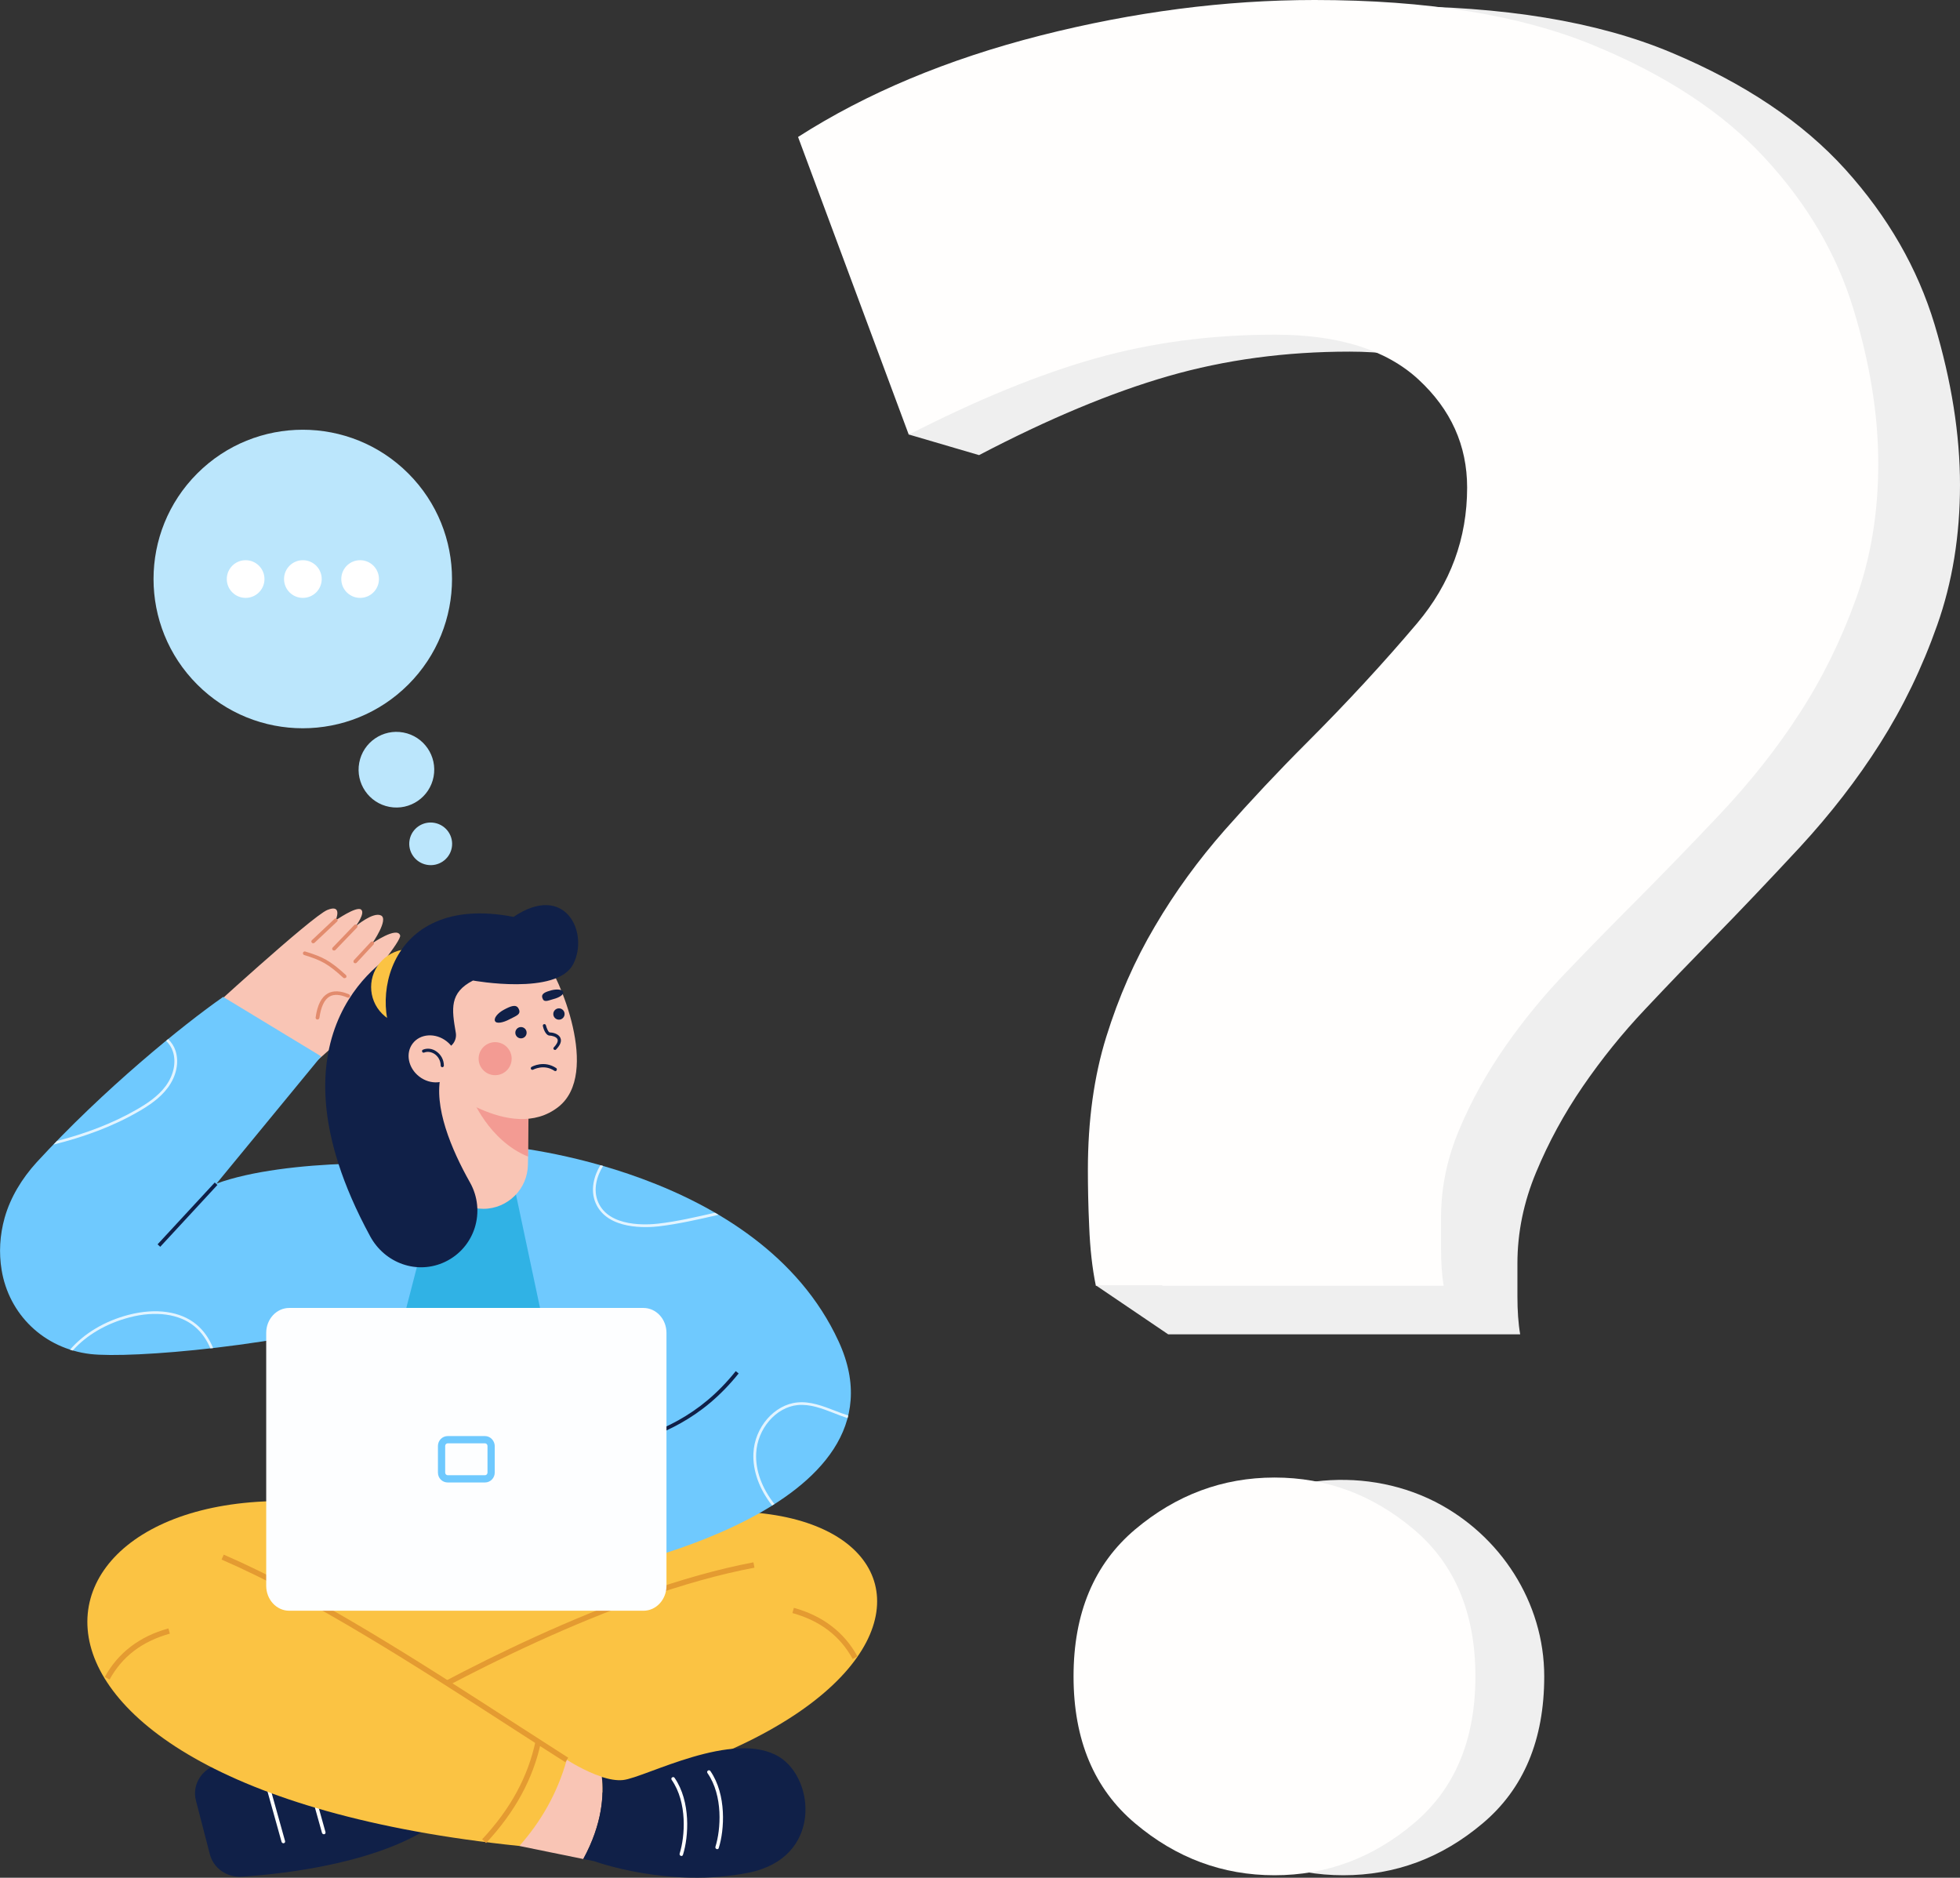 <?xml version="1.0" encoding="utf-8"?>
<!-- Generator: Adobe Illustrator 24.3.0, SVG Export Plug-In . SVG Version: 6.00 Build 0)  -->
<svg version="1.1" xmlns="http://www.w3.org/2000/svg" xmlns:xlink="http://www.w3.org/1999/xlink" x="0px" y="0px"
	 viewBox="0 0 1352.5 1295.5" style="enable-background:new 0 0 1352.5 1295.5;" xml:space="preserve">
<rect x="0" y="0" width="1352.5" height="1295.5" fill="#333333" stroke="none"/>
<style type="text/css">
	.st0{fill:#EFEFEF;}
	.st1{fill:#FFFEFD;}
	.st2{fill:#BBE6FC;}
	.st3{fill:#FFFFFF;}
	.st4{fill:#102048;}
	.st5{fill:#FBC343;}
	.st6{fill:#F9C5B5;}
	.st7{fill:#E49B31;}
	.st8{fill:#E28B6D;}
	.st9{fill:#30B2E5;}
	.st10{fill:#6FC9FE;}
	.st11{opacity:0.8;}
	.st12{opacity:0.4;fill:#EB5D60;}
	.st13{fill:#FDFEFF;}
</style>
<g id="BACKGROUND">
</g>
<g id="OBJECTS">
	<g>
		<g>
			<g>
				<path class="st0" d="M1335,224c-11.7-38.8-32.2-74.5-61.6-107.1c-29.5-32.6-69.6-59.5-120.5-80.8
					c-50.9-21.3-115.6-31.9-194-31.9c-62.6,0-126.3,8.4-191.3,25.3c-65,16.9-121.4,41-169.3,72.3l62.3,171l-33.4,27l48.4,14.2
					c47.8-25,91.3-43.2,130.6-54.5c39.2-11.3,80.9-16.9,125.1-16.9c44.1,0,77.5,10.6,100.2,31.9c22.7,21.3,34,47,34,77
					c0,36.3-11.7,68.5-34.9,96.7c-23.4,28.2-49.1,56.7-77.3,85.5c-19.6,20-38.6,40.7-57,61.9c-18.4,21.3-34.7,44.1-48.7,68.6
					c-14.1,24.4-25.4,50.7-34,78.9c-8.6,28.2-12.9,59.8-12.9,94.8c0,11.3,0.2,24.8,0.9,40.4c0.1,2.9,0.3,5.7,0.4,8.5h-45.8
					l49.9,33.8H1049c-1.3-7.5-1.9-16.3-1.9-26.3c0-10,0-17.5,0-22.6c0-21.3,4.3-42.3,12.9-62.9c8.6-20.7,19.3-40.4,32.2-59.2
					c12.9-18.8,27.2-36.6,43.2-53.5c15.9-16.9,31.3-32.9,46-47.9c19.6-20,39.8-41.3,60.7-63.8c20.8-22.6,39.3-46.3,55.2-71.4
					c15.9-25.1,29.1-52.3,39.5-81.8c10.4-29.4,15.7-61.6,15.7-96.7C1352.5,299.8,1346.6,262.8,1335,224z"/>
				<path class="st1" d="M879.8,230.9c-43.7,0-84.9,5.4-123.6,16.3c-38.8,10.9-81.8,28.5-129.1,52.7L550.7,94.5
					c47.3-30.3,103-53.6,167.3-70C782.2,8.2,845.3,0,907.1,0c77.5,0,141.4,10.3,191.7,30.9c50.3,20.6,90,46.6,119.1,78.2
					c29.1,31.5,49.4,66,60.9,103.6c11.5,37.6,17.3,73.3,17.3,107.2c0,34-5.2,65.2-15.5,93.6c-10.3,28.5-23.3,54.9-39.1,79.1
					c-15.7,24.3-34,47.2-54.6,69.1c-20.6,21.8-40.6,42.4-59.9,61.8c-14.6,14.6-29.7,30-45.4,46.4c-15.8,16.3-30,33.6-42.7,51.8
					c-12.7,18.2-23.4,37.3-31.8,57.3c-8.5,20-12.7,40.3-12.7,60.9c0,4.9,0,12.1,0,21.8c0,9.7,0.6,18.2,1.8,25.4h-240
					c-2.5-12.1-4-25.7-4.6-40.9c-0.7-15.1-0.9-28.2-0.9-39.1c0-33.9,4.2-64.5,12.7-91.8c8.5-27.3,19.6-52.7,33.6-76.3
					c13.9-23.7,30-45.7,48.2-66.4c18.2-20.6,37-40.6,56.3-59.9c27.9-27.9,53.3-55.4,76.4-82.7c23-27.3,34.5-58.5,34.5-93.6
					c0-29.1-11.2-53.9-33.6-74.6C956.5,241.2,923.4,230.9,879.8,230.9z"/>
			</g>
			<g>
				<path class="st0" d="M1065.6,1156.6c0,43.8-14.2,77.6-42.5,101.4c-28.3,23.9-60.4,35.8-96.1,35.8c-35.8,0-67.9-11.9-96.2-35.8
					c-28.3-23.8-42.5-57.6-42.5-101.4c0-43.7,14.2-77.5,42.5-101.4c43.6-36.8,108.2-45,159.3-19.2
					C1035.3,1059,1065.6,1105.5,1065.6,1156.6z"/>
				<path class="st1" d="M1018.1,1156.6c0,43.8-14.2,77.6-42.5,101.4c-28.3,23.9-60.4,35.8-96.1,35.8c-35.8,0-67.9-11.9-96.2-35.8
					c-28.3-23.8-42.5-57.6-42.5-101.4c0-43.7,14.2-77.5,42.5-101.4c28.3-23.8,60.4-35.8,96.2-35.8c35.8,0,67.8,11.9,96.1,35.8
					C1003.9,1079.1,1018.1,1112.9,1018.1,1156.6z"/>
			</g>
		</g>
		<g>
			<g>
				
					<ellipse transform="matrix(0.184 -0.983 0.983 0.184 -298.945 702.149)" class="st2" cx="273.5" cy="531.2" rx="26.1" ry="26.1"/>
				
					<ellipse transform="matrix(0.184 -0.983 0.983 0.184 -329.989 767.176)" class="st2" cx="297.2" cy="582.4" rx="14.7" ry="14.8"/>
				<g>
					
						<ellipse transform="matrix(0.707 -0.707 0.707 0.707 -221.278 264.789)" class="st2" cx="209" cy="399.5" rx="103" ry="103"/>
					<g>
						<circle class="st3" cx="169.5" cy="399.5" r="13"/>
						<circle class="st3" cx="209" cy="399.5" r="13"/>
						<circle class="st3" cx="248.5" cy="399.5" r="13"/>
					</g>
				</g>
			</g>
			<g>
				<g>
					<g>
						<path class="st4" d="M135.2,1242.2l9.6,37.1c2.5,9.7,11.9,16.2,22.2,15.5c31.5-2.1,97.1-9.9,134.7-37.6l-10.7-53.5
							c-51.7-2.9-100.1,0-142,14.1C138.6,1221.4,132.5,1231.9,135.2,1242.2z"/>
						<path class="st3" d="M195.5,1271.7c-0.5,0-1-0.4-1.2-0.9l-12.9-46.2c-0.2-0.7,0.2-1.4,0.9-1.5c0.7-0.2,1.4,0.2,1.5,0.9
							l12.9,46.2c0.2,0.7-0.2,1.4-0.9,1.5C195.7,1271.7,195.6,1271.7,195.5,1271.7z"/>
						<path class="st3" d="M223.4,1265.5c-0.5,0-1-0.4-1.2-0.9l-12.9-46.2c-0.2-0.7,0.2-1.4,0.9-1.5c0.7-0.2,1.4,0.2,1.5,0.9
							l12.9,46.2c0.2,0.7-0.2,1.4-0.9,1.5C223.7,1265.5,223.5,1265.5,223.4,1265.5z"/>
					</g>
					<polygon class="st5" points="255.8,1041.7 135.6,1077.4 224.9,1199.7 353.1,1209.9 529.8,1135.2 462.7,1034.1 					"/>
					<path class="st5" d="M404,1058.7c264-78.1,306.4,155.2-105.5,197.6c-14.5-16.4-31.5-44.8-38.3-68.5l217.5-100.5L404,1058.7z"/>
					<path class="st6" d="M415.3,1225.9c-12.3-4-24.2-11.8-24.2-11.8l-42.4,13.3l9.7,46.2l44.1,9
						C415.9,1258,416.7,1237.9,415.3,1225.9z"/>
					<path class="st7" d="M261.2,1189.5l-1.9-3.2c45.4-26.4,161.6-89.7,260.6-108.4l0.7,3.7C422.2,1100.1,306.4,1163.2,261.2,1189.5
						z"/>
					<path class="st5" d="M255.8,1041.7C10.1,995-53.5,1231.2,358.4,1273.6c14.5-16.4,26-35.7,32.7-59.5
						c-63.3-42.3-134-82.6-211.5-120.9L255.8,1041.7z"/>
					<path class="st7" d="M390.1,1215.8c-11.7-7.4-23.9-15.3-36.8-23.6c-64.7-41.8-138.1-89.2-200.4-116.2l1.5-3.4
						c62.6,27.1,136.1,74.6,201,116.5c12.9,8.3,25.1,16.2,36.7,23.6L390.1,1215.8z"/>
					<path class="st7" d="M75.6,1158.8l-3.3-1.8c9.2-16.7,24-28,43.9-33.5l1,3.6C98,1132.5,84.4,1142.8,75.6,1158.8z"/>
					<path class="st7" d="M588.4,1144.6c-8.8-16-22.5-26.4-41.6-31.7l1-3.6c19.9,5.5,34.7,16.8,43.9,33.5L588.4,1144.6z"/>
					<path class="st7" d="M335.4,1271.6l-2.7-2.6c19.7-21.1,31.7-43.3,36.9-67.9l3.7,0.8C367.9,1227.2,355.5,1250,335.4,1271.6z"/>
					<g>
						<path class="st4" d="M537.8,1212.2c-31.5-19.4-92.5,14.2-107.8,15.9c-4.5,0.5-9.6-0.5-14.7-2.1c1.4,11.9,0.6,32.1-12.8,56.6
							l7.5,1.5c0,0,51.8,19,106.7,7.9C567.3,1281.8,562.5,1227.5,537.8,1212.2z"/>
						<path class="st3" d="M494.9,1275.8c-0.1,0-0.3,0-0.4-0.1c-0.7-0.2-1-0.9-0.8-1.6c3.7-11.8,5.4-35.1-5.5-50.8
							c-0.4-0.6-0.3-1.3,0.3-1.7c0.6-0.4,1.3-0.3,1.7,0.3c11.3,16.4,9.7,40.7,5.8,53C495.9,1275.5,495.4,1275.8,494.9,1275.8z"/>
						<path class="st3" d="M470.2,1280.5c-0.1,0-0.3,0-0.4-0.1c-0.7-0.2-1-0.9-0.8-1.6c3.7-11.8,5.4-35.1-5.5-50.8
							c-0.4-0.6-0.3-1.3,0.3-1.7c0.6-0.4,1.3-0.3,1.7,0.3c11.3,16.4,9.7,40.7,5.8,53C471.2,1280.2,470.7,1280.5,470.2,1280.5z"/>
					</g>
				</g>
				<g>
					<g>
						<path class="st6" d="M212.4,737.3c0,0,61.9-52.6,59.6-62.6c-1.6-7.1-19.2,3.3-19.2,3.3s24.6-29.2,23.3-32.7
							c-2.2-6.3-19.2,5.5-19.2,5.5s11.5-16.5,6-19.2c-5.5-2.7-17.5,7.5-17.5,7.5s7-9.2,3.7-11.6c-3.3-2.4-17.5,7.5-17.5,7.5
							s5.1-11.6-5.7-7.2c-10.8,4.4-86.6,74-86.6,74L212.4,737.3z"/>
						<g>
							<path class="st8" d="M237.7,674.9c-0.3,0-0.6-0.1-0.8-0.3c-10.6-9.7-15.3-12.1-27-15.7c-0.7-0.2-1-0.9-0.8-1.6
								c0.2-0.7,0.9-1,1.6-0.8c12.1,3.7,17,6.2,28,16.2c0.5,0.5,0.5,1.3,0.1,1.8C238.4,674.7,238,674.9,237.7,674.9z"/>
							<path class="st8" d="M219.1,703.4c-0.1,0-0.1,0-0.2,0c-0.7-0.1-1.2-0.7-1.1-1.4c1.2-8.7,4-14.1,8.4-16.6
								c3.8-2.1,8.7-1.9,14.6,0.6c0.6,0.3,0.9,1,0.7,1.6c-0.3,0.6-1,0.9-1.6,0.7c-5.2-2.2-9.3-2.5-12.4-0.8c-3.6,2-6,7-7.1,14.8
								C220.2,703,219.7,703.4,219.1,703.4z"/>
							<path class="st8" d="M216.1,650.8c-0.3,0-0.7-0.1-0.9-0.4c-0.5-0.5-0.5-1.3,0.1-1.8l15.5-14.6c0.5-0.5,1.3-0.5,1.8,0.1
								c0.5,0.5,0.5,1.3-0.1,1.8L217,650.5C216.8,650.7,216.4,650.8,216.1,650.8z"/>
							<path class="st8" d="M230.5,655.8c-0.3,0-0.6-0.1-0.9-0.3c-0.5-0.5-0.5-1.3,0-1.8l14.9-15.5c0.5-0.5,1.3-0.5,1.8,0
								c0.5,0.5,0.5,1.3,0,1.8l-14.9,15.5C231.2,655.7,230.8,655.8,230.5,655.8z"/>
							<path class="st8" d="M245.2,664.6c-0.3,0-0.6-0.1-0.9-0.3c-0.5-0.5-0.5-1.3-0.1-1.8l11.7-12.6c0.5-0.5,1.3-0.5,1.8-0.1
								c0.5,0.5,0.5,1.3,0.1,1.8l-11.7,12.6C245.9,664.4,245.5,664.6,245.2,664.6z"/>
						</g>
					</g>
					<g>
						<path class="st9" d="M446.1,1089.2l-226.3,8.8l-25-206.2c0,0,75.7-71.8,104.9-98.3l49.2-2.5
							C501.6,860.3,476.6,946.9,446.1,1089.2z"/>
						<path class="st10" d="M349,790.9c0,0,174.6,14.9,229.7,134.6c53.9,117.1-167.5,158.7-167.5,158.7L349,790.9z"/>
						<path class="st10" d="M149.4,816.6l72.2-87.8L154,687.8c-28.1,19.6-82.6,63.9-128.7,114.1C15.2,813,7.2,826,3.2,840.2
							c-3.4,12.2-4,24.2-2.1,35.9v0c5,30.7,29.1,54.3,61.3,58.1c27.5,3.2,132.5-5,217.5-30l25-96.5
							C292,800.5,196.6,799.2,149.4,816.6z"/>
					</g>
					<g class="st11">
						<path class="st3" d="M494.7,838.4c0.4-0.1,0.8-0.2,1.1-0.3c-0.8-0.5-1.6-0.9-2.4-1.4c-12.8,2.9-26,6-39,7.5
							c-7.8,0.9-34,2.7-41.6-14.7c-3.8-8.7-0.9-18.3,3.4-25.1c-0.6-0.2-1.2-0.4-1.9-0.5c-4.4,7.2-7.2,17.2-3.2,26.3
							c8.2,18.6,35.4,16.8,43.5,15.9C468,844.5,481.6,841.4,494.7,838.4z"/>
						<path class="st3" d="M576.2,973.3c-8.3-3.2-17-6.6-26-5.7c-15.9,1.5-29.5,17.2-30.3,35c-0.6,12.1,4.1,24.9,12.9,36.1
							c0.5-0.3,1.1-0.7,1.6-1c-8.6-10.9-13.2-23.2-12.6-35c0.8-16.9,13.6-31.8,28.6-33.3c8.6-0.8,16.7,2.3,25.2,5.6
							c3,1.2,6.1,2.4,9.3,3.4c0.2-0.6,0.3-1.2,0.5-1.8C582.2,975.6,579.2,974.5,576.2,973.3z"/>
						<path class="st3" d="M135.4,913.7c-10.9-9-27.8-11.4-46.5-6.6c-16.6,4.3-30.8,12.8-40.6,24.1c0.6,0.2,1.3,0.4,1.9,0.6
							c9.5-10.7,23.2-18.7,39.2-22.9c18-4.7,34.4-2.4,44.8,6.2c5,4.1,8.5,9.4,11,15.2c0.6-0.1,1.3-0.1,1.9-0.2
							C144.5,923.9,140.8,918.1,135.4,913.7z"/>
						<path class="st3" d="M36.9,789.7c20.4-5.1,40.4-12.2,58.7-22.8c6.9-4,14.8-9.1,20.3-16.6c5.9-8,7.8-17.5,5.2-25.4
							c-1-3.1-2.8-5.8-5.1-8c-0.5,0.4-1,0.8-1.4,1.2c2.1,2,3.8,4.5,4.7,7.4c2.4,7.3,0.6,16.2-4.9,23.7c-5.3,7.2-13,12.2-19.7,16.1
							c-17.3,10-36.1,16.9-55.4,21.9C38.5,788,37.7,788.8,36.9,789.7z"/>
					</g>
					<g>
						<path class="st6" d="M364.9,745.1l0,3.2l-0.5,49.7l-0.1,5.4c-0.1,8.4-3.5,16.1-9.1,21.6c-5.5,5.5-13.2,9-21.6,9
							c-17.1,0.1-31-13.6-31.2-30.7l-0.6-61.5L364.9,745.1z"/>
						<path class="st12" d="M364.9,748.3l-0.5,49.7c-27.6-11.3-39-41.2-39-41.2L364.9,748.3z"/>
						<path class="st6" d="M375.8,661.5c9.9,11.9,38.8,79.2,9.5,102.2c-33,25.9-83.2-16.6-83.2-16.6l-6.7-78.4l43.6-11.5
							L375.8,661.5z"/>
						<path class="st4" d="M273.2,657.2c0,0-96.7,50.4-17.8,195.7c10.1,18.7,32.5,26.8,51.7,17.7h0c20.6-9.8,28.4-34.9,17.2-54.8
							c-12.9-22.9-25.3-52.4-20-74.3L273.2,657.2z"/>
						
							<ellipse transform="matrix(0.707 -0.707 0.707 0.707 -398.861 399.118)" class="st5" cx="282.3" cy="681" rx="26.1" ry="26.1"/>
						<path class="st4" d="M314.5,712.4c-2.8-16.3-4.5-27.5,11.9-35.9c0,0,58.1,10.6,69.2-11.4c11.1-21.9-5.8-56.5-41.2-32.5
							c-90.6-17.7-102.7,67.1-75.3,95.4l27.1-4.2C311.7,723,315.5,717.9,314.5,712.4z"/>
						<g>
							<circle class="st4" cx="359.5" cy="712.5" r="3.9"/>
							<circle class="st4" cx="385.7" cy="699.6" r="3.9"/>
							<path class="st4" d="M383,724.4c-0.3,0-0.5-0.1-0.8-0.3c-0.4-0.4-0.5-1.1,0-1.5c1.5-1.6,3.2-3.9,2.5-5.6
								c-0.7-1.7-3.9-2.5-5.3-2.5c-3.1,0-4.6-5.5-4.8-6.6c-0.1-0.6,0.2-1.2,0.8-1.3c0.6-0.1,1.2,0.2,1.3,0.8
								c0.6,2.3,1.8,4.9,2.7,4.9c1.5,0,6,0.7,7.3,3.8c1,2.2,0,4.9-3,8C383.6,724.3,383.3,724.4,383,724.4z"/>
							<path class="st4" d="M383.2,739c-0.2,0-0.4-0.1-0.6-0.2c-7.3-4.9-14.6-0.8-14.7-0.8c-0.5,0.3-1.2,0.1-1.5-0.4
								c-0.3-0.5-0.1-1.2,0.4-1.5c0.3-0.2,8.6-4.8,17,0.8c0.5,0.3,0.6,1,0.3,1.5C383.9,738.9,383.5,739,383.2,739z"/>
							<path class="st4" d="M357.8,695.8c2.2,4.1-1.6,5-6.1,7.4s-9.1,3.3-10.1,1.3s1.7-5.5,6.2-7.9S356.1,692.6,357.8,695.8z"/>
							<path class="st4" d="M374.2,688.3c1,3.7,3.7,2.1,7.7,1c4-1,7.2-3.1,6.8-4.8c-0.5-1.8-4.1-2.3-8.1-1.3
								C376.6,684.3,373.4,685.4,374.2,688.3z"/>
						</g>
						
							<ellipse transform="matrix(0.735 -0.678 0.678 0.735 -404.756 425.172)" class="st12" cx="341.7" cy="730.5" rx="11.4" ry="11.4"/>
						
							<ellipse transform="matrix(0.611 -0.792 0.792 0.611 -462.262 520.483)" class="st6" cx="298.4" cy="730.6" rx="15.4" ry="17.5"/>
						<path class="st4" d="M305.2,736.3c-0.6,0-1.1-0.5-1.1-1.1c0-3.2-1.6-6.2-4.2-8c-2.3-1.5-4.9-1.9-7.2-1c-0.6,0.2-1.2,0-1.4-0.6
							c-0.2-0.6,0-1.2,0.6-1.4c2.9-1.2,6.4-0.8,9.2,1.2c3.2,2.2,5.2,5.8,5.2,9.8C306.3,735.8,305.8,736.3,305.2,736.3z"/>
					</g>
					<g>
						
							<rect x="100.6" y="836.6" transform="matrix(0.679 -0.734 0.734 0.679 -573.636 364.293)" class="st4" width="58.1" height="2.5"/>
						<path class="st4" d="M426.5,999.2l-0.7-2.4c28.7-8.8,56.6-19.2,81.9-50.8l2,1.6C483.9,979.7,455.6,990.3,426.5,999.2z"/>
					</g>
				</g>
				<g>
					<g>
						<path class="st13" d="M444,902.4H199.6c-8.8,0-15.9,7.7-15.9,17.2v174.5c0,9.5,7.1,17.2,15.9,17.2H444
							c8.8,0,15.9-7.7,15.9-17.2V919.6C459.9,910.1,452.8,902.4,444,902.4z"/>
					</g>
					<g>
						<path class="st10" d="M334.7,995.8c0.9,0,1.7,0.8,1.7,1.8v18.4c0,1-0.8,1.8-1.7,1.8h-25.8c-0.9,0-1.7-0.8-1.7-1.8v-18.4
							c0-1,0.8-1.8,1.7-1.8H334.7 M334.7,990.8h-25.8c-3.7,0-6.7,3.1-6.7,6.8v18.4c0,3.8,3,6.8,6.7,6.8h25.8c3.7,0,6.7-3.1,6.7-6.8
							v-18.4C341.3,993.9,338.3,990.8,334.7,990.8L334.7,990.8z"/>
					</g>
				</g>
			</g>
		</g>
	</g>
</g>
</svg>
